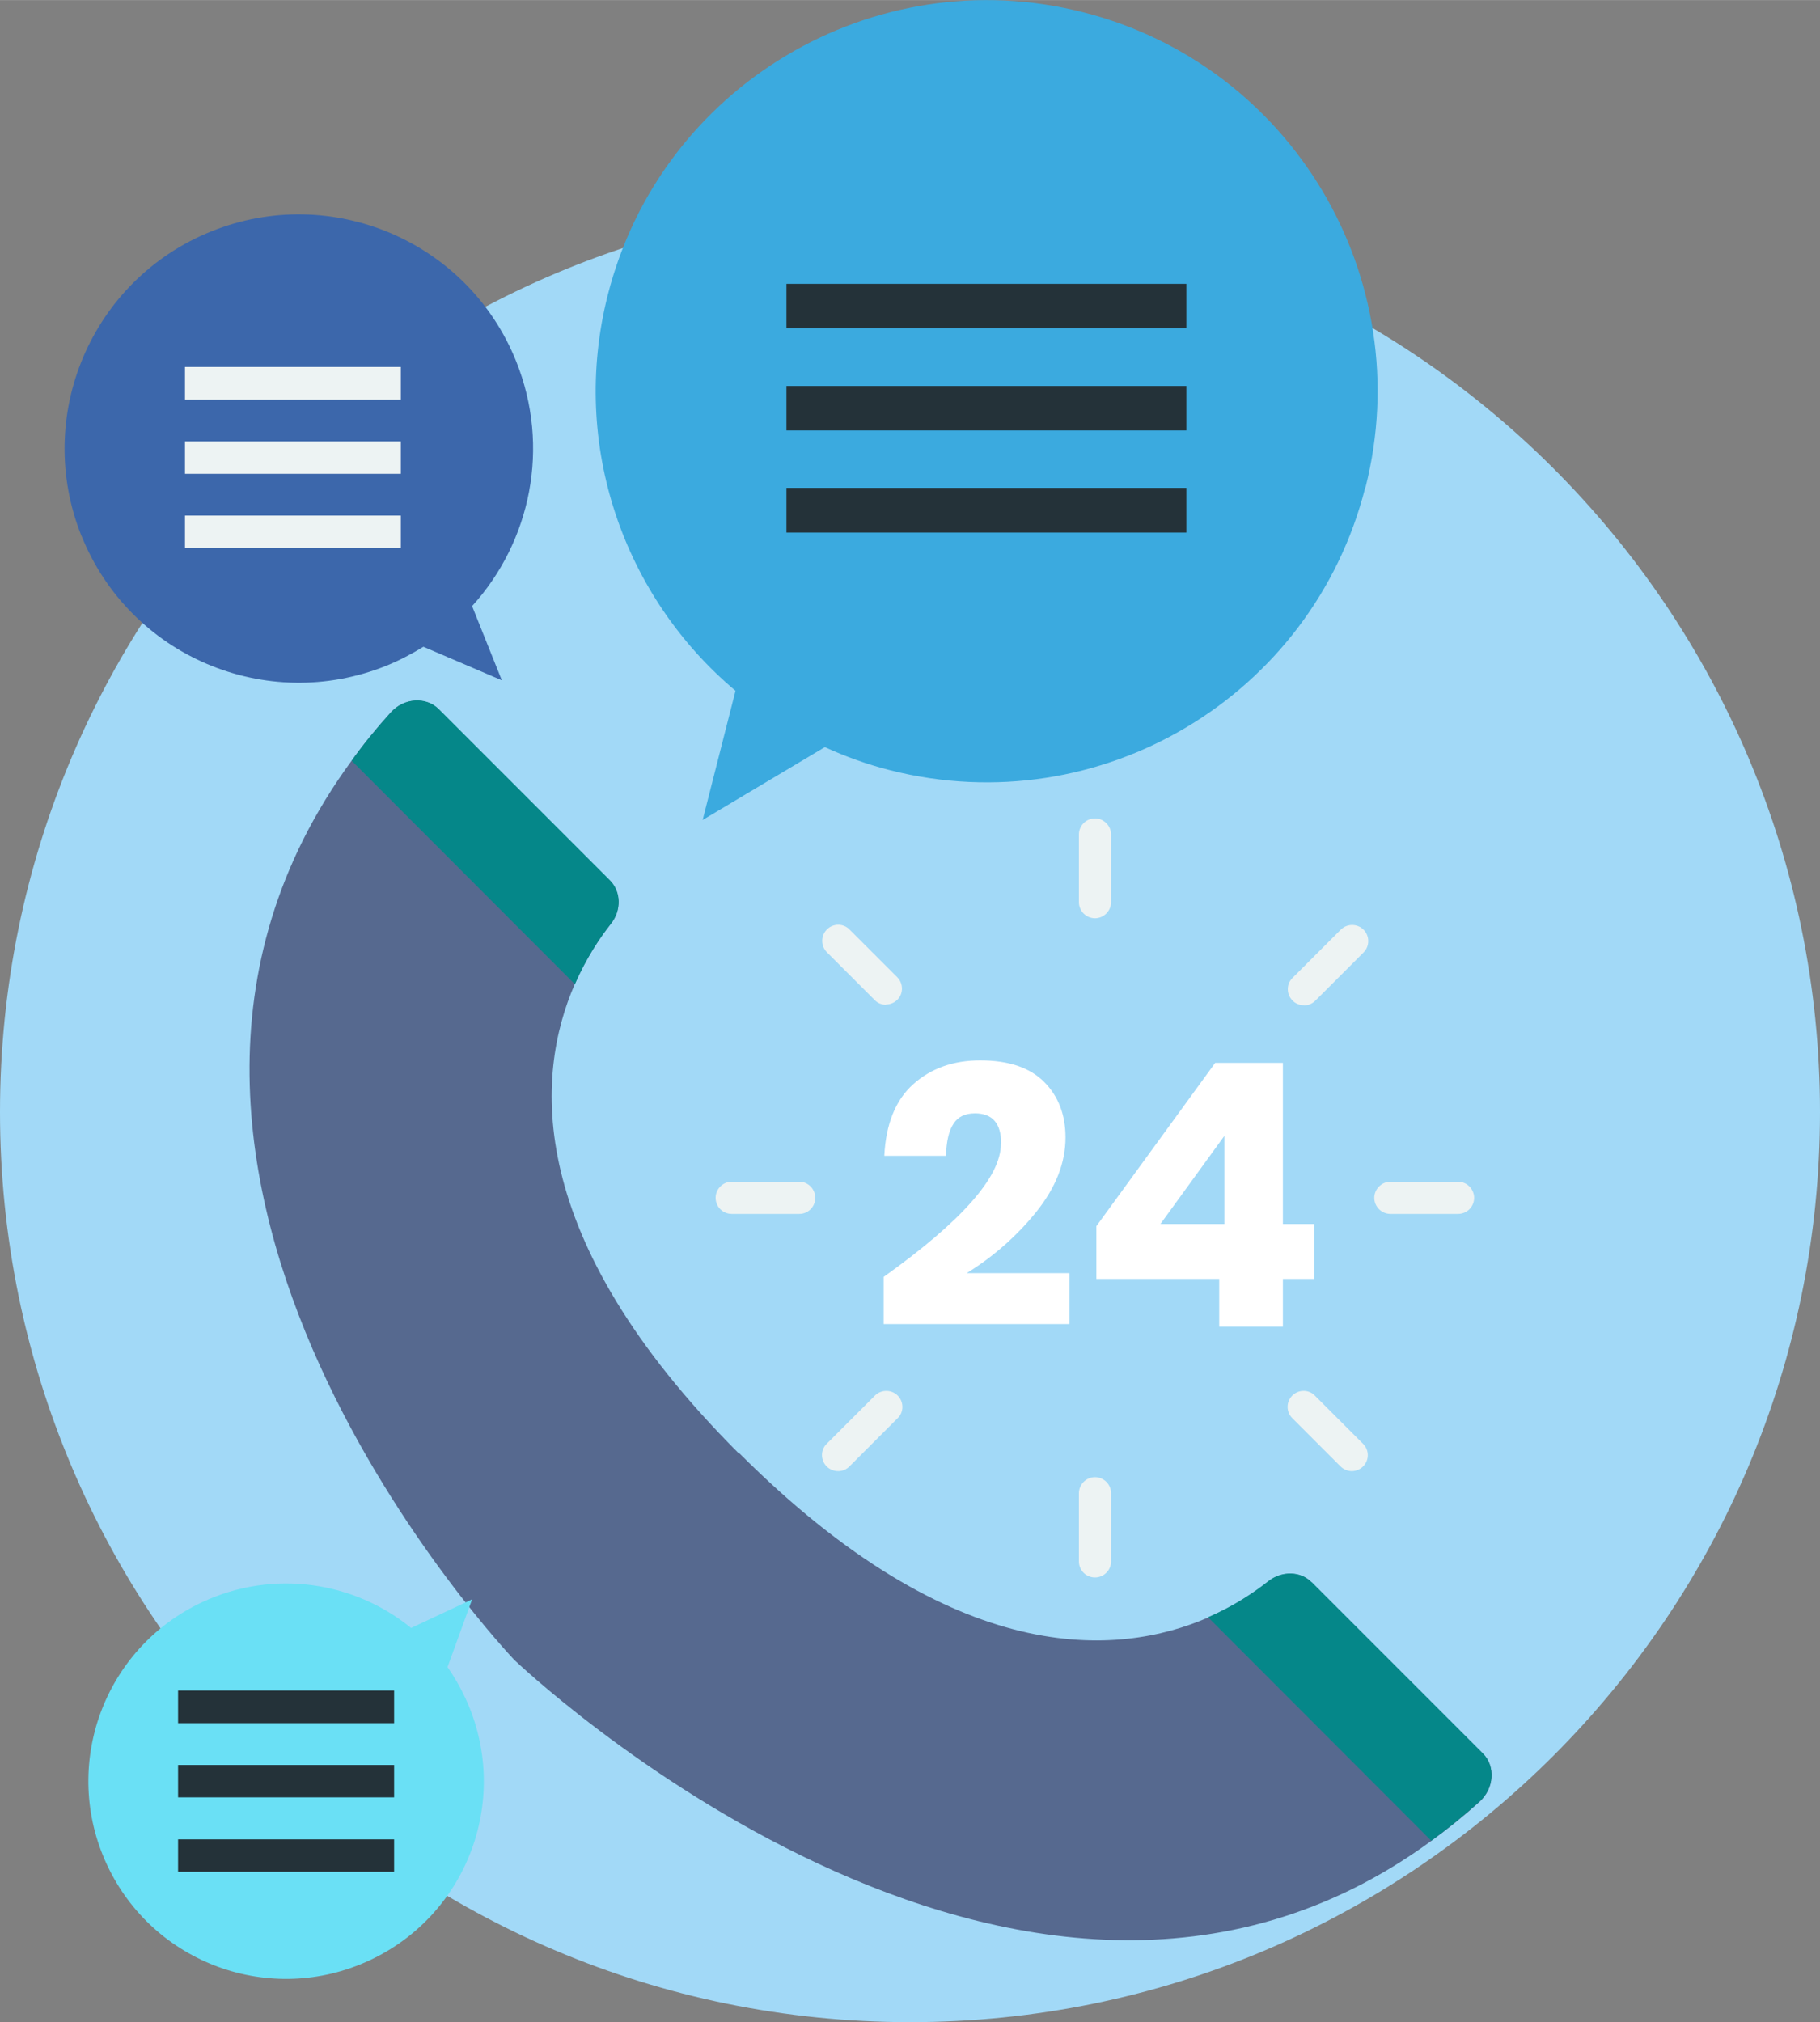 <?xml version="1.0" encoding="UTF-8"?> <svg xmlns="http://www.w3.org/2000/svg" xmlns:xlink="http://www.w3.org/1999/xlink" xmlns:xodm="http://www.corel.com/coreldraw/odm/2003" xml:space="preserve" width="43.623mm" height="48.462mm" version="1.1" style="shape-rendering:geometricPrecision; text-rendering:geometricPrecision; image-rendering:optimizeQuality; fill-rule:evenodd; clip-rule:evenodd" viewBox="0 0 81.46 90.49"><rect x="0" y="0" width="81.46" height="90.49" fill="#808080" stroke="none"/> <defs> <style type="text/css"> .fil0 {fill:#A2D9F7;fill-rule:nonzero} .fil1 {fill:#56698F;fill-rule:nonzero} .fil2 {fill:#058789;fill-rule:nonzero} .fil5 {fill:#243239;fill-rule:nonzero} .fil3 {fill:#3BAADF;fill-rule:nonzero} .fil4 {fill:#3C67AB;fill-rule:nonzero} .fil7 {fill:#6AE0F5;fill-rule:nonzero} .fil6 {fill:#EDF3F3;fill-rule:nonzero} .fil8 {fill:white;fill-rule:nonzero} </style> </defs> <g id="Warstwa_x0020_1">  <path class="fil0" d="M81.46 49.76c0,22.5 -18.23,40.73 -40.73,40.73 -22.49,0 -40.73,-18.23 -40.73,-40.73 0,-22.49 18.23,-40.73 40.73,-40.73 22.5,0 40.73,18.24 40.73,40.73z"></path> <path class="fil1" d="M33.09 65.03c9.68,9.68 16.94,9.11 20.99,7.35 1.17,-0.51 2.07,-1.12 2.69,-1.61 0.61,-0.48 1.45,-0.46 1.94,0.04l7.66 7.66c0.57,0.57 0.51,1.56 -0.15,2.16 -0.71,0.64 -1.43,1.22 -2.16,1.75 -18.46,13.51 -41.04,-8.1 -41.04,-8.1 0,0 -20.8,-21.77 -7.29,-40.23 0.52,-0.73 1.1,-1.44 1.75,-2.16 0.59,-0.66 1.58,-0.72 2.15,-0.15l7.66 7.66c0.5,0.5 0.53,1.34 0.04,1.95 -0.49,0.62 -1.1,1.53 -1.61,2.7 -1.76,4.05 -2.33,11.31 7.35,20.99z"></path> <path class="fil2" d="M19.64 31.73l7.66 7.66c0.5,0.5 0.53,1.34 0.04,1.95 -0.49,0.62 -1.1,1.53 -1.61,2.7l-9.99 -10c0.52,-0.73 1.1,-1.44 1.75,-2.16 0.59,-0.66 1.58,-0.72 2.15,-0.15z"></path> <path class="fil2" d="M58.71 70.8l7.66 7.66c0.57,0.57 0.51,1.56 -0.15,2.16 -0.71,0.64 -1.43,1.22 -2.16,1.75l-9.99 -10c1.17,-0.51 2.07,-1.12 2.69,-1.61 0.61,-0.48 1.45,-0.46 1.94,0.04z"></path> <path class="fil3" d="M61.11 21.8c-2.37,9.37 -11.88,15.04 -21.25,12.67 -1.03,-0.26 -2.01,-0.61 -2.94,-1.04l-5.47 3.26 1.47 -5.78c-4.98,-4.18 -7.42,-10.98 -5.72,-17.7 2.37,-9.37 11.9,-15.04 21.26,-12.67 9.37,2.37 15.03,11.89 12.66,21.26z"></path> <path class="fil4" d="M3.65 23.98c2.16,5.37 8.26,7.97 13.64,5.81 0.59,-0.24 1.14,-0.53 1.66,-0.85l3.51 1.5 -1.33 -3.32c2.62,-2.88 3.52,-7.11 1.97,-10.96 -2.16,-5.37 -8.27,-7.97 -13.64,-5.81 -5.37,2.16 -7.97,8.26 -5.81,13.64z"></path> <polygon class="fil5" points="53.1,14.69 35.2,14.69 35.2,12.7 53.1,12.7 "></polygon> <polygon class="fil5" points="53.1,19.26 35.2,19.26 35.2,17.27 53.1,17.27 "></polygon> <polygon class="fil5" points="53.1,23.83 35.2,23.83 35.2,21.83 53.1,21.83 "></polygon> <polygon class="fil6" points="17.94,17.88 8.28,17.88 8.28,16.42 17.94,16.42 "></polygon> <polygon class="fil6" points="17.94,21.2 8.28,21.2 8.28,19.75 17.94,19.75 "></polygon> <polygon class="fil6" points="17.94,24.53 8.28,24.53 8.28,23.07 17.94,23.07 "></polygon> <path class="fil7" d="M16.55 87.72c4.43,-2.07 6.34,-7.32 4.27,-11.75 -0.23,-0.49 -0.49,-0.94 -0.79,-1.37l1.1 -3.03 -2.73 1.28c-2.55,-2.08 -6.16,-2.64 -9.34,-1.16 -4.43,2.07 -6.34,7.33 -4.27,11.76 2.07,4.43 7.33,6.34 11.76,4.27z"></path> <polygon class="fil5" points="17.64,77.11 7.97,77.11 7.97,75.65 17.64,75.65 "></polygon> <polygon class="fil5" points="17.64,80.43 7.97,80.43 7.97,78.98 17.64,78.98 "></polygon> <polygon class="fil5" points="17.64,83.76 7.97,83.76 7.97,82.31 17.64,82.31 "></polygon> <path class="fil8" d="M44.81 51.17c0,-0.9 -0.39,-1.35 -1.17,-1.35 -0.44,0 -0.76,0.15 -0.96,0.46 -0.21,0.31 -0.32,0.79 -0.34,1.44l-2.76 0c0.07,-1.42 0.5,-2.49 1.29,-3.2 0.79,-0.71 1.79,-1.07 3,-1.07 1.27,0 2.22,0.32 2.86,0.96 0.64,0.64 0.96,1.47 0.96,2.49 0,1.14 -0.44,2.24 -1.3,3.32 -0.87,1.08 -1.91,2 -3.12,2.75l4.6 0 0 2.28 -8.32 0 0 -2.11c3.5,-2.5 5.25,-4.48 5.25,-5.96z"></path> <path class="fil8" d="M54.8 50.83l-2.86 3.94 2.86 0 0 -3.94zm-5.73 6.4l0 -2.36 5.32 -7.31 3.03 0 0 7.21 1.4 0 0 2.46 -1.4 0 0 2.14 -2.85 0 0 -2.14 -5.51 0z"></path> <path class="fil6" d="M35.78 54.32l-3.03 0c-0.4,0 -0.72,-0.32 -0.72,-0.72 0,-0.39 0.32,-0.72 0.72,-0.72l3.03 0c0.39,0 0.71,0.33 0.71,0.72 0,0.4 -0.32,0.72 -0.71,0.72z"></path> <path class="fil6" d="M65.26 54.32l-3.03 0c-0.39,0 -0.72,-0.32 -0.72,-0.72 0,-0.39 0.33,-0.72 0.72,-0.72l3.03 0c0.4,0 0.72,0.33 0.72,0.72 0,0.4 -0.32,0.72 -0.72,0.72z"></path> <path class="fil6" d="M60.51 65.83c-0.18,0 -0.37,-0.07 -0.51,-0.21l-2.16 -2.16c-0.28,-0.28 -0.28,-0.73 0,-1.01 0.28,-0.28 0.74,-0.28 1.01,0l2.16 2.16c0.28,0.28 0.28,0.73 0,1.01 -0.14,0.14 -0.33,0.21 -0.51,0.21z"></path> <path class="fil6" d="M39.65 44.96c-0.18,0 -0.37,-0.07 -0.5,-0.21l-2.14 -2.14c-0.28,-0.28 -0.28,-0.74 0,-1.02 0.28,-0.28 0.74,-0.28 1.01,0l2.14 2.14c0.28,0.28 0.28,0.74 0,1.01 -0.14,0.14 -0.33,0.21 -0.51,0.21z"></path> <path class="fil6" d="M49.01 41.09c-0.4,0 -0.72,-0.33 -0.72,-0.72l0 -3.03c0,-0.39 0.32,-0.72 0.72,-0.72 0.39,0 0.72,0.33 0.72,0.72l0 3.03c0,0.39 -0.33,0.72 -0.72,0.72z"></path> <path class="fil6" d="M49.01 70.59c-0.4,0 -0.72,-0.32 -0.72,-0.72l0 -3.05c0,-0.39 0.32,-0.72 0.72,-0.72 0.39,0 0.72,0.32 0.72,0.72l0 3.05c0,0.4 -0.33,0.72 -0.72,0.72z"></path> <path class="fil6" d="M58.35 44.98c-0.18,0 -0.37,-0.07 -0.5,-0.21 -0.28,-0.28 -0.28,-0.74 0,-1.01l2.16 -2.16c0.28,-0.28 0.74,-0.28 1.02,0 0.28,0.28 0.28,0.74 0,1.02l-2.16 2.16c-0.14,0.14 -0.32,0.21 -0.51,0.21z"></path> <path class="fil6" d="M37.51 65.83c-0.18,0 -0.37,-0.07 -0.51,-0.21 -0.28,-0.28 -0.28,-0.74 0,-1.01l2.16 -2.16c0.28,-0.28 0.74,-0.28 1.02,0 0.28,0.28 0.28,0.74 0,1.01l-2.16 2.16c-0.14,0.14 -0.32,0.21 -0.5,0.21z"></path> </g> </svg> 